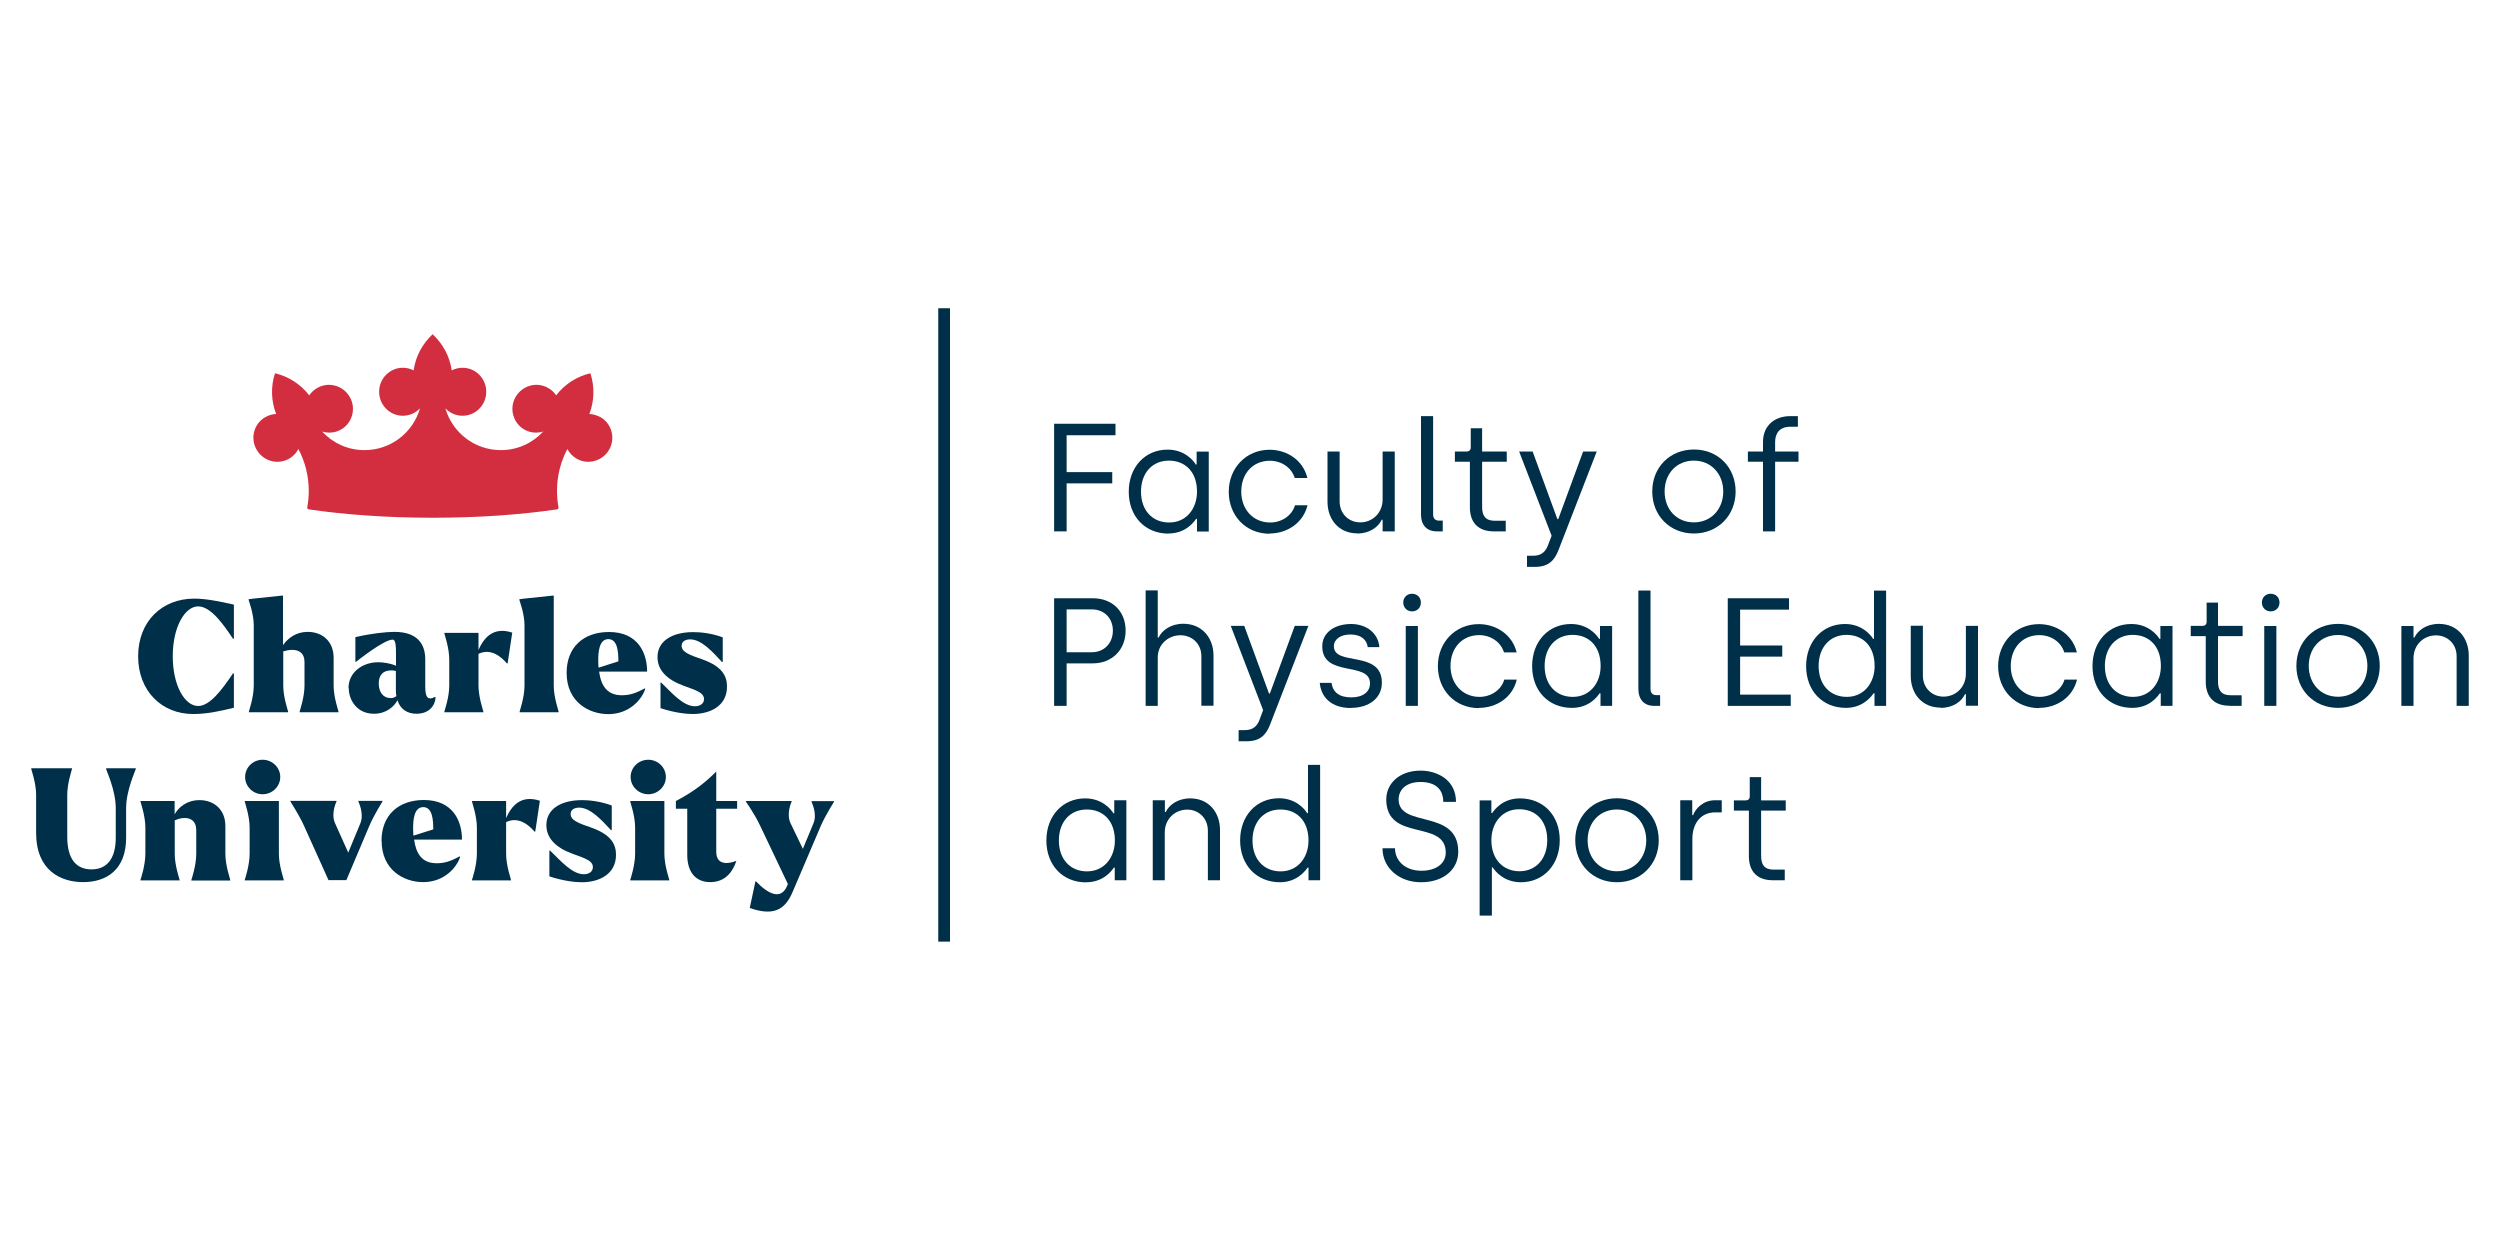 <?xml version="1.0" encoding="UTF-8"?>
<svg xmlns="http://www.w3.org/2000/svg" id="Vrstva_1" version="1.1" viewBox="0 0 200 100">
  <defs>
    <style>
      .st0 {
        fill: #d22e3f;
      }

      .st1 {
        fill: #002f4a;
      }
    </style>
  </defs>
  <path class="st0" d="M48,33.36c-.27-.15-.56-.23-.85-.24.41-1.07.42-2.22.08-3.26-1.07.25-2.04.86-2.74,1.77-.16-.24-.37-.45-.65-.6-.92-.52-2.08-.18-2.6.74-.52.92-.19,2.09.72,2.6.48.27,1.01.3,1.5.15-.85.92-2.05,1.49-3.39,1.49-2.11,0-3.88-1.41-4.44-3.34.35.36.83.59,1.37.59,1.05,0,1.9-.86,1.9-1.92s-.85-1.92-1.9-1.92c-.31,0-.6.08-.86.21-.17-1.14-.72-2.14-1.53-2.89-.8.74-1.36,1.75-1.52,2.89-.26-.13-.55-.21-.86-.21-1.05,0-1.9.86-1.9,1.92s.85,1.92,1.9,1.92c.54,0,1.02-.23,1.37-.59-.56,1.93-2.33,3.34-4.44,3.34-1.34,0-2.55-.57-3.39-1.49.48.15,1.02.12,1.5-.15.91-.51,1.24-1.68.72-2.6-.52-.92-1.68-1.26-2.6-.74-.27.15-.49.36-.65.6-.7-.91-1.68-1.52-2.74-1.77-.34,1.04-.32,2.19.09,3.26-.29.01-.58.09-.85.24-.92.51-1.24,1.68-.72,2.6.52.92,1.68,1.26,2.6.74.33-.19.59-.46.75-.78.53,1,.83,2.14.83,3.35,0,.45-.04.89-.12,1.31-.02.08.04.15.12.17,2.85.42,6.26.67,9.93.67s7.08-.25,9.93-.67c.08-.01.13-.09.12-.17-.08-.43-.12-.86-.12-1.31,0-1.21.3-2.35.83-3.35.16.32.42.59.75.78.91.52,2.08.18,2.6-.74.52-.92.19-2.09-.72-2.6"></path>
  <path class="st1" d="M11.05,52.51c0-2.79,1.9-4.62,4.49-4.62.92,0,1.99.21,3.17.48v2.73h-.07c-.7-1.04-1.74-2.59-2.79-2.59s-2.03,1.63-2.03,3.99.97,3.98,2.03,3.98c.94,0,1.9-1.29,2.79-2.61h.07v2.75c-1.18.29-2.16.5-3.27.5-2.49,0-4.39-1.83-4.39-4.62"></path>
  <path class="st1" d="M23.02,56.98h-3.11v-.05c0-.05.39-1.13.39-2.08v-4.83c0-.95-.41-1.98-.41-2.03v-.05s.37-.05.37-.05l2.38-.25v3.97c.4-.56,1.04-1.06,1.98-1.06,1.16,0,2.07.75,2.07,2.07v2.23c0,.94.39,2.03.39,2.08v.05h-3.11v-.05c0-.05.39-1.13.39-2.08v-1.89c0-.73-.46-.97-.98-.97-.24,0-.49.05-.72.12v2.74c0,.94.39,2.03.39,2.08v.05Z"></path>
  <path class="st1" d="M31.24,55.85c.18,0,.32-.05.47-.16-.02-.14-.04-.27-.04-.44v-1.57c-.13-.04-.25-.05-.37-.05-.72,0-1,.44-1,1.04,0,.66.32,1.17.93,1.17M27.88,55.05c0-1.27,1.12-2.07,2.37-2.07.36,0,.95.07,1.43.28v-.69c0-.85,0-1.4-.28-1.4-.7,0-2.91,1.77-2.91,1.77h-.06v-1.97c1.26-.29,2.44-.42,3.12-.42,1.86,0,2.47.99,2.47,2.2v2.14c0,.8.14,1.2.79.86l.04.04c-.05.72-.58,1.31-1.53,1.31-.77,0-1.31-.39-1.52-1.08-.26.48-.87,1.08-1.89,1.08-1.34,0-2.01-1.08-2.01-2.05Z"></path>
  <path class="st1" d="M38.66,56.98h-3.11v-.05c0-.05.39-1.13.39-2.08v-2.09c0-.94-.39-2.03-.39-2.08v-.05h2.73v1.36c.45-1.01,1.21-1.87,2.7-1.38l-.37,2.46h-.06c-.51-.6-1.33-1.22-2.27-.76v2.54c0,.94.39,2.03.39,2.08v.05Z"></path>
  <path class="st1" d="M44.68,56.98h-3.11v-.05c0-.05.39-1.13.39-2.08v-4.83c0-.95-.41-1.98-.41-2.03v-.05s.37-.05.37-.05l2.38-.25v7.21c0,.94.39,2.03.39,2.08v.05Z"></path>
  <path class="st1" d="M47.89,53.41l1.58-.5c0-.74-.06-1.78-.8-1.78s-.82,1.02-.81,1.79c0,.16.01.32.02.49M45.33,53.83c0-2.09,1.38-3.27,3.39-3.27,2.36,0,3.05,1.73,3.05,3.17h-3.84c.15,1.12.64,1.89,1.81,1.89.61,0,1.12-.15,1.83-.55l.05.04c-.25.8-1.23,2.02-2.96,2.02-1.54,0-3.33-.97-3.33-3.3Z"></path>
  <path class="st1" d="M52.84,56.65v-2.04h.06c.83.8,1.75,1.89,2.69,1.89.39,0,.73-.19.73-.57,0-.51-.61-.7-1.63-1.07-1.37-.5-2.09-1.27-2.09-2.29,0-1.26,1.12-2,2.86-2,.5,0,1.4.06,2.36.42v1.97h-.06c-.77-.83-1.65-1.81-2.55-1.81-.33,0-.68.14-.68.51,0,.52.68.75,1.63,1.08,1.63.57,2,1.36,2,2.19,0,1.57-1.38,2.19-2.73,2.19-.52,0-1.44-.09-2.6-.47"></path>
  <path class="st1" d="M2.89,66.64v-3.05c0-.94-.39-2.03-.39-2.08v-.05h3.26v.05c0,.05-.38,1.13-.38,2.08v3.35c0,1.83.75,2.61,1.94,2.61s1.94-.8,1.94-2.53v-2.38c0-1.42-.77-3.04-.77-3.11v-.07h2.37v.07c0,.07-.77,1.69-.77,3.11v2.38c0,2.54-1.55,3.55-3.44,3.55-1.77,0-3.76-.91-3.76-3.94"></path>
  <path class="st1" d="M14.35,70.43h-3.11v-.05s.39-1.13.39-2.08v-2.09c0-.95-.39-2.03-.39-2.08v-.05h2.73v1.06c.32-.56.98-1.13,1.99-1.13,1.16,0,2.07.75,2.07,2.07v2.23c0,.94.39,2.03.39,2.08v.05h-3.11v-.05s.39-1.13.39-2.08v-1.89c0-.74-.44-.97-.9-.98-.29-.01-.57.08-.82.19v2.69c0,.94.39,2.03.39,2.08v.05Z"></path>
  <path class="st1" d="M19.61,62.16c0-.77.63-1.38,1.4-1.38s1.41.61,1.41,1.38-.65,1.38-1.41,1.38-1.4-.61-1.4-1.38M22.69,70.43h-3.11v-.05s.39-1.13.39-2.08v-2.09c0-.95-.39-2.03-.39-2.08v-.05h2.73v4.22c0,.94.39,2.03.39,2.08v.05Z"></path>
  <path class="st1" d="M33.08,66.85l1.58-.5c0-.75-.06-1.78-.8-1.78s-.82,1.02-.81,1.79c0,.17.01.33.02.49M30.52,67.28c0-2.09,1.38-3.28,3.39-3.28,2.36,0,3.05,1.73,3.05,3.17h-3.83c.15,1.12.63,1.89,1.8,1.89.61,0,1.12-.15,1.83-.55l.05.04c-.25.8-1.23,2.02-2.96,2.02-1.54,0-3.32-.97-3.32-3.3Z"></path>
  <path class="st1" d="M40.87,70.43h-3.11v-.05s.39-1.13.39-2.08v-2.09c0-.95-.39-2.03-.39-2.08v-.05h2.73v1.36c.45-1.01,1.21-1.87,2.7-1.38l-.37,2.47h-.06c-.51-.6-1.33-1.22-2.27-.76v2.54c0,.94.39,2.03.39,2.08v.05Z"></path>
  <path class="st1" d="M43.95,70.09v-2.04h.06c.83.8,1.76,1.89,2.69,1.89.39,0,.73-.19.73-.57,0-.51-.61-.7-1.63-1.07-1.37-.5-2.09-1.27-2.09-2.29,0-1.26,1.12-2,2.86-2,.5,0,1.4.07,2.37.43v1.97h-.06c-.77-.83-1.66-1.8-2.55-1.8-.34,0-.68.14-.68.51,0,.52.68.75,1.63,1.08,1.63.57,2,1.36,2,2.19,0,1.57-1.38,2.19-2.73,2.19-.52,0-1.44-.09-2.6-.47"></path>
  <path class="st1" d="M50.45,62.16c0-.77.64-1.38,1.41-1.38s1.41.61,1.41,1.38-.65,1.38-1.41,1.38-1.41-.61-1.41-1.38M53.53,70.43h-3.11v-.05s.39-1.13.39-2.08v-2.09c0-.95-.39-2.03-.39-2.08v-.05h2.73v4.22c0,.94.39,2.03.39,2.08v.05Z"></path>
  <path class="st1" d="M54.98,68.38v-3.68h-.91v-.62c1.41-.73,2.38-1.5,3.23-2.36v2.36h1.67v.62h-1.67v3.47c.01.64.36.87.81.87.25,0,.52-.07.8-.17-.27.83-.86,1.7-2.09,1.7-1.13,0-1.84-.75-1.84-2.19"></path>
  <path class="st1" d="M60.44,70.51h.04c.97,1.02,2,1.52,2.49.36l.06-.15-2.25-4.73c-.41-.86-1.08-1.82-1.11-1.86v-.05h3.66v.05s-.45.94-.09,1.72l.99,2.06.84-2.03c.34-.79-.15-1.71-.15-1.74v-.05h1.8v.05s-.68,1.07-1.06,1.94l-2.24,5.25c-.66,1.59-1.67,1.92-3.44,1.31l.45-2.12Z"></path>
  <path class="st1" d="M23.22,64.11v-.04h3.7v.05s-.47.94-.12,1.73l1.06,2.36.97-2.35c.32-.79-.16-1.71-.16-1.74v-.05h1.93v.05s-.68,1.07-1.05,1.94l-1.84,4.35h-1.43l-1.97-4.37c-.39-.87-1.08-1.89-1.08-1.94"></path>
  <rect class="st1" x="75.06" y="24.66" width=".94" height="50.67"></rect>
  <polygon class="st1" points="84.33 42.51 85.33 42.51 85.33 38.67 88.98 38.67 88.98 37.77 85.33 37.77 85.33 34.82 89.24 34.82 89.24 33.9 84.33 33.9 84.33 42.51"></polygon>
  <path class="st1" d="M93.53,41.8c-1.34,0-2.25-.97-2.25-2.47s.91-2.48,2.23-2.48,2.25.91,2.25,2.48c0,1.34-.83,2.47-2.23,2.47M93.47,42.68c1.39,0,2.05-.93,2.22-1.17h.07v1.01h.94v-6.39h-.97v1.03h-.07c-.19-.33-.91-1.19-2.25-1.19-1.81,0-3.11,1.4-3.11,3.37s1.3,3.35,3.19,3.35Z"></path>
  <path class="st1" d="M101.57,42.68c1.39,0,2.69-.84,3.03-2.26h-1c-.25.84-1.07,1.38-1.99,1.38-1.34,0-2.31-1.03-2.31-2.47s.92-2.47,2.29-2.47c.92,0,1.73.54,1.99,1.38h1.01c-.34-1.43-1.64-2.26-3.02-2.26-1.88,0-3.27,1.46-3.27,3.36s1.35,3.36,3.28,3.36"></path>
  <path class="st1" d="M108.58,42.68c1,0,1.68-.52,1.96-1.1h.07v.93h.97v-6.39h-.97v3.84c0,1.05-.79,1.83-1.79,1.83-.9,0-1.65-.67-1.65-1.69v-3.98h-.97v4.02c0,1.41.9,2.53,2.38,2.53"></path>
  <path class="st1" d="M114.95,42.51h.47v-.86h-.3c-.31,0-.47-.18-.47-.5v-7.86h-.97v7.86c0,.87.47,1.36,1.27,1.36"></path>
  <path class="st1" d="M119.51,42.51h.95v-.85h-.89c-.74,0-1-.41-1-1.09v-3.63h1.97v-.82h-1.97v-1.86h-.91v1.54c0,.21-.14.32-.31.32h-.96v.82h1.2v3.64c0,1.29.73,1.93,1.91,1.93"></path>
  <path class="st1" d="M122.15,45.35h.66c1.04,0,1.55-.49,1.88-1.37l3.05-7.86h-1.09l-1.99,5.41h-.07l-1.98-5.41h-1.08l2.6,6.74-.3.78c-.21.55-.57.82-1.19.82h-.48v.89Z"></path>
  <path class="st1" d="M135.51,41.79c-1.37,0-2.34-1.03-2.34-2.47s.96-2.47,2.34-2.47,2.35,1.06,2.35,2.47-.97,2.47-2.35,2.47M135.51,42.68c1.92,0,3.34-1.44,3.34-3.36s-1.4-3.36-3.33-3.36-3.34,1.42-3.34,3.36,1.42,3.36,3.33,3.36Z"></path>
  <path class="st1" d="M141.04,42.51h.97v-5.57h1.87v-.82h-1.87v-.75c0-.69.34-1.23,1.21-1.23h.61v-.85h-.6c-1.29,0-2.19.78-2.19,2.07v.76h-1.21v.82h1.21v5.57Z"></path>
  <path class="st1" d="M85.33,52.18v-3.43h2c1.03,0,1.7.72,1.7,1.7s-.67,1.73-1.7,1.73h-2ZM84.33,56.47h1v-3.4h2.09c1.52,0,2.63-1.07,2.63-2.62s-1.07-2.59-2.63-2.59h-3.09v8.61Z"></path>
  <path class="st1" d="M91.65,56.47h.97v-3.89c0-1.03.84-1.76,1.82-1.76.9,0,1.67.66,1.67,1.68v3.96h.97v-4.02c0-1.41-.92-2.54-2.41-2.54-1,0-1.71.52-1.98,1.1h-.07v-3.77h-.97v9.22Z"></path>
  <path class="st1" d="M99.07,59.3h.67c1.05,0,1.55-.49,1.88-1.37l3.05-7.86h-1.09l-1.99,5.41h-.07l-1.98-5.41h-1.08l2.59,6.74-.29.78c-.21.55-.57.82-1.19.82h-.48v.88Z"></path>
  <path class="st1" d="M108.07,56.63c1.49,0,2.48-.81,2.48-2.01,0-2.65-3.84-1.29-3.84-2.92,0-.55.52-.94,1.32-.94.85,0,1.3.4,1.39,1.01h.93c-.1-1.16-1.08-1.85-2.26-1.85-1.34,0-2.31.7-2.31,1.78,0,2.54,3.82,1.17,3.82,2.97,0,.65-.53,1.12-1.49,1.12s-1.48-.4-1.59-1.16h-.94c.11,1.19.97,2.01,2.48,2.01"></path>
  <path class="st1" d="M112.46,56.47h.97v-6.39h-.97v6.39ZM112.96,48.91c.42,0,.71-.3.71-.71s-.3-.7-.71-.7-.7.31-.7.7.29.71.7.71Z"></path>
  <path class="st1" d="M118.32,56.63c1.39,0,2.69-.83,3.02-2.26h-1c-.24.84-1.07,1.38-1.99,1.38-1.34,0-2.31-1.04-2.31-2.47s.92-2.47,2.29-2.47c.92,0,1.73.54,1.99,1.38h1.01c-.34-1.42-1.64-2.26-3.03-2.26-1.88,0-3.27,1.46-3.27,3.36s1.35,3.36,3.29,3.36"></path>
  <path class="st1" d="M125.82,55.75c-1.34,0-2.25-.97-2.25-2.47s.91-2.49,2.23-2.49,2.25.91,2.25,2.49c0,1.34-.84,2.47-2.23,2.47M125.76,56.63c1.39,0,2.05-.93,2.21-1.17h.07v1.01h.93v-6.39h-.97v1.03h-.07c-.2-.33-.91-1.19-2.25-1.19-1.81,0-3.11,1.4-3.11,3.37s1.3,3.34,3.19,3.34Z"></path>
  <path class="st1" d="M132.34,56.47h.47v-.86h-.3c-.31,0-.47-.18-.47-.51v-7.86h-.97v7.86c0,.88.47,1.37,1.27,1.37"></path>
  <polygon class="st1" points="138.22 56.47 143.26 56.47 143.26 55.57 139.21 55.57 139.21 52.53 142.58 52.53 142.58 51.64 139.21 51.64 139.21 48.77 143.12 48.77 143.12 47.86 138.22 47.86 138.22 56.47"></polygon>
  <path class="st1" d="M147.74,55.75c-1.34,0-2.25-.97-2.25-2.47s.91-2.49,2.23-2.49,2.25.91,2.25,2.49c0,1.34-.84,2.47-2.23,2.47M147.67,56.63c1.39,0,2.05-.93,2.22-1.17h.07v1.01h.93v-9.22h-.97v3.86h-.07c-.2-.33-.91-1.19-2.25-1.19-1.81,0-3.11,1.4-3.11,3.37s1.3,3.34,3.19,3.34Z"></path>
  <path class="st1" d="M155.25,56.63c1,0,1.69-.52,1.95-1.1h.07v.93h.97v-6.39h-.97v3.83c0,1.06-.79,1.83-1.79,1.83-.9,0-1.65-.67-1.65-1.69v-3.98h-.97v4.02c0,1.41.9,2.53,2.39,2.53"></path>
  <path class="st1" d="M163.13,56.63c1.39,0,2.69-.83,3.03-2.26h-1c-.25.84-1.07,1.38-1.99,1.38-1.34,0-2.31-1.04-2.31-2.47s.92-2.47,2.29-2.47c.92,0,1.74.54,1.99,1.38h1.01c-.35-1.42-1.64-2.26-3.03-2.26-1.88,0-3.27,1.46-3.27,3.36s1.35,3.36,3.29,3.36"></path>
  <path class="st1" d="M170.64,55.75c-1.34,0-2.25-.97-2.25-2.47s.91-2.49,2.23-2.49,2.25.91,2.25,2.49c0,1.34-.83,2.47-2.23,2.47M170.58,56.63c1.39,0,2.05-.93,2.21-1.17h.07v1.01h.94v-6.39h-.97v1.03h-.07c-.2-.33-.91-1.19-2.25-1.19-1.81,0-3.11,1.4-3.11,3.37s1.3,3.34,3.19,3.34Z"></path>
  <path class="st1" d="M178.39,56.47h.94v-.85h-.89c-.74,0-1-.41-1-1.1v-3.63h1.97v-.82h-1.97v-1.86h-.91v1.54c0,.21-.14.32-.31.32h-.96v.82h1.2v3.64c0,1.29.73,1.93,1.91,1.93"></path>
  <path class="st1" d="M181.14,56.47h.97v-6.39h-.97v6.39ZM181.65,48.91c.42,0,.71-.3.71-.71s-.3-.7-.71-.7-.7.31-.7.7.29.71.7.71Z"></path>
  <path class="st1" d="M187.04,55.74c-1.37,0-2.34-1.04-2.34-2.47s.96-2.47,2.34-2.47,2.35,1.06,2.35,2.47-.97,2.47-2.35,2.47M187.04,56.63c1.92,0,3.34-1.44,3.34-3.36s-1.4-3.36-3.33-3.36-3.34,1.43-3.34,3.36,1.41,3.36,3.33,3.36Z"></path>
  <path class="st1" d="M192.11,56.47h.97v-3.81c0-1.06.79-1.83,1.8-1.83.9,0,1.65.66,1.65,1.68v3.96h.97v-4.02c0-1.41-.9-2.54-2.39-2.54-1,0-1.69.52-1.96,1.1h-.07v-.93h-.97v6.39Z"></path>
  <path class="st1" d="M86.96,69.71c-1.34,0-2.25-.97-2.25-2.47s.91-2.48,2.23-2.48,2.25.91,2.25,2.48c0,1.34-.84,2.47-2.23,2.47M86.9,70.58c1.39,0,2.05-.94,2.21-1.17h.07v1.01h.93v-6.4h-.97v1.04h-.07c-.2-.33-.91-1.19-2.25-1.19-1.81,0-3.11,1.4-3.11,3.37s1.3,3.35,3.18,3.35Z"></path>
  <path class="st1" d="M92.21,70.42h.97v-3.82c0-1.06.79-1.83,1.8-1.83.9,0,1.65.67,1.65,1.69v3.96h.97v-4.02c0-1.41-.9-2.53-2.38-2.53-1,0-1.69.52-1.96,1.09h-.07v-.94h-.97v6.4Z"></path>
  <path class="st1" d="M102.45,69.71c-1.34,0-2.25-.97-2.25-2.47s.91-2.48,2.23-2.48,2.25.91,2.25,2.48c0,1.34-.84,2.47-2.23,2.47M102.39,70.58c1.39,0,2.05-.94,2.22-1.17h.07v1.01h.93v-9.23h-.97v3.86h-.07c-.2-.33-.91-1.19-2.25-1.19-1.81,0-3.11,1.4-3.11,3.37s1.31,3.35,3.19,3.35Z"></path>
  <path class="st1" d="M113.67,70.58c1.88,0,2.99-1.08,2.99-2.44,0-3.48-4.77-1.85-4.77-4.19,0-.71.53-1.39,1.75-1.39s1.82.6,1.82,1.59h1.02c0-1.78-1.53-2.5-2.83-2.5-1.74,0-2.75,1.07-2.75,2.3,0,3.45,4.76,1.56,4.76,4.26,0,.9-.81,1.45-1.94,1.45-1.31,0-2.12-.8-2.12-1.8h-1c0,1.6,1.37,2.72,3.07,2.72"></path>
  <path class="st1" d="M121.56,69.7c-1.27,0-2.25-.91-2.25-2.49,0-1.34.83-2.47,2.22-2.47s2.25.97,2.25,2.47-.91,2.49-2.22,2.49M118.38,73.25h.97v-3.86h.07c.2.33.91,1.19,2.25,1.19,1.81,0,3.11-1.4,3.11-3.37s-1.3-3.34-3.19-3.34c-1.39,0-2.05.93-2.21,1.17h-.07v-1.01h-.94v9.23Z"></path>
  <path class="st1" d="M129.35,69.7c-1.37,0-2.34-1.04-2.34-2.47s.96-2.47,2.34-2.47,2.35,1.06,2.35,2.47-.97,2.47-2.35,2.47M129.35,70.58c1.92,0,3.35-1.44,3.35-3.36s-1.4-3.36-3.34-3.36-3.34,1.43-3.34,3.36,1.42,3.36,3.33,3.36Z"></path>
  <path class="st1" d="M134.42,70.42h.97v-3.3c0-1.22.65-2.13,1.82-2.13h.53v-.97h-.54c-.93,0-1.56.65-1.75,1.19h-.07v-1.19h-.96v6.4Z"></path>
  <path class="st1" d="M141.83,70.42h.95v-.85h-.89c-.74,0-1-.4-1-1.09v-3.63h1.97v-.82h-1.97v-1.86h-.91v1.54c0,.21-.14.32-.31.32h-.96v.82h1.2v3.64c0,1.29.73,1.93,1.91,1.93"></path>
</svg>

